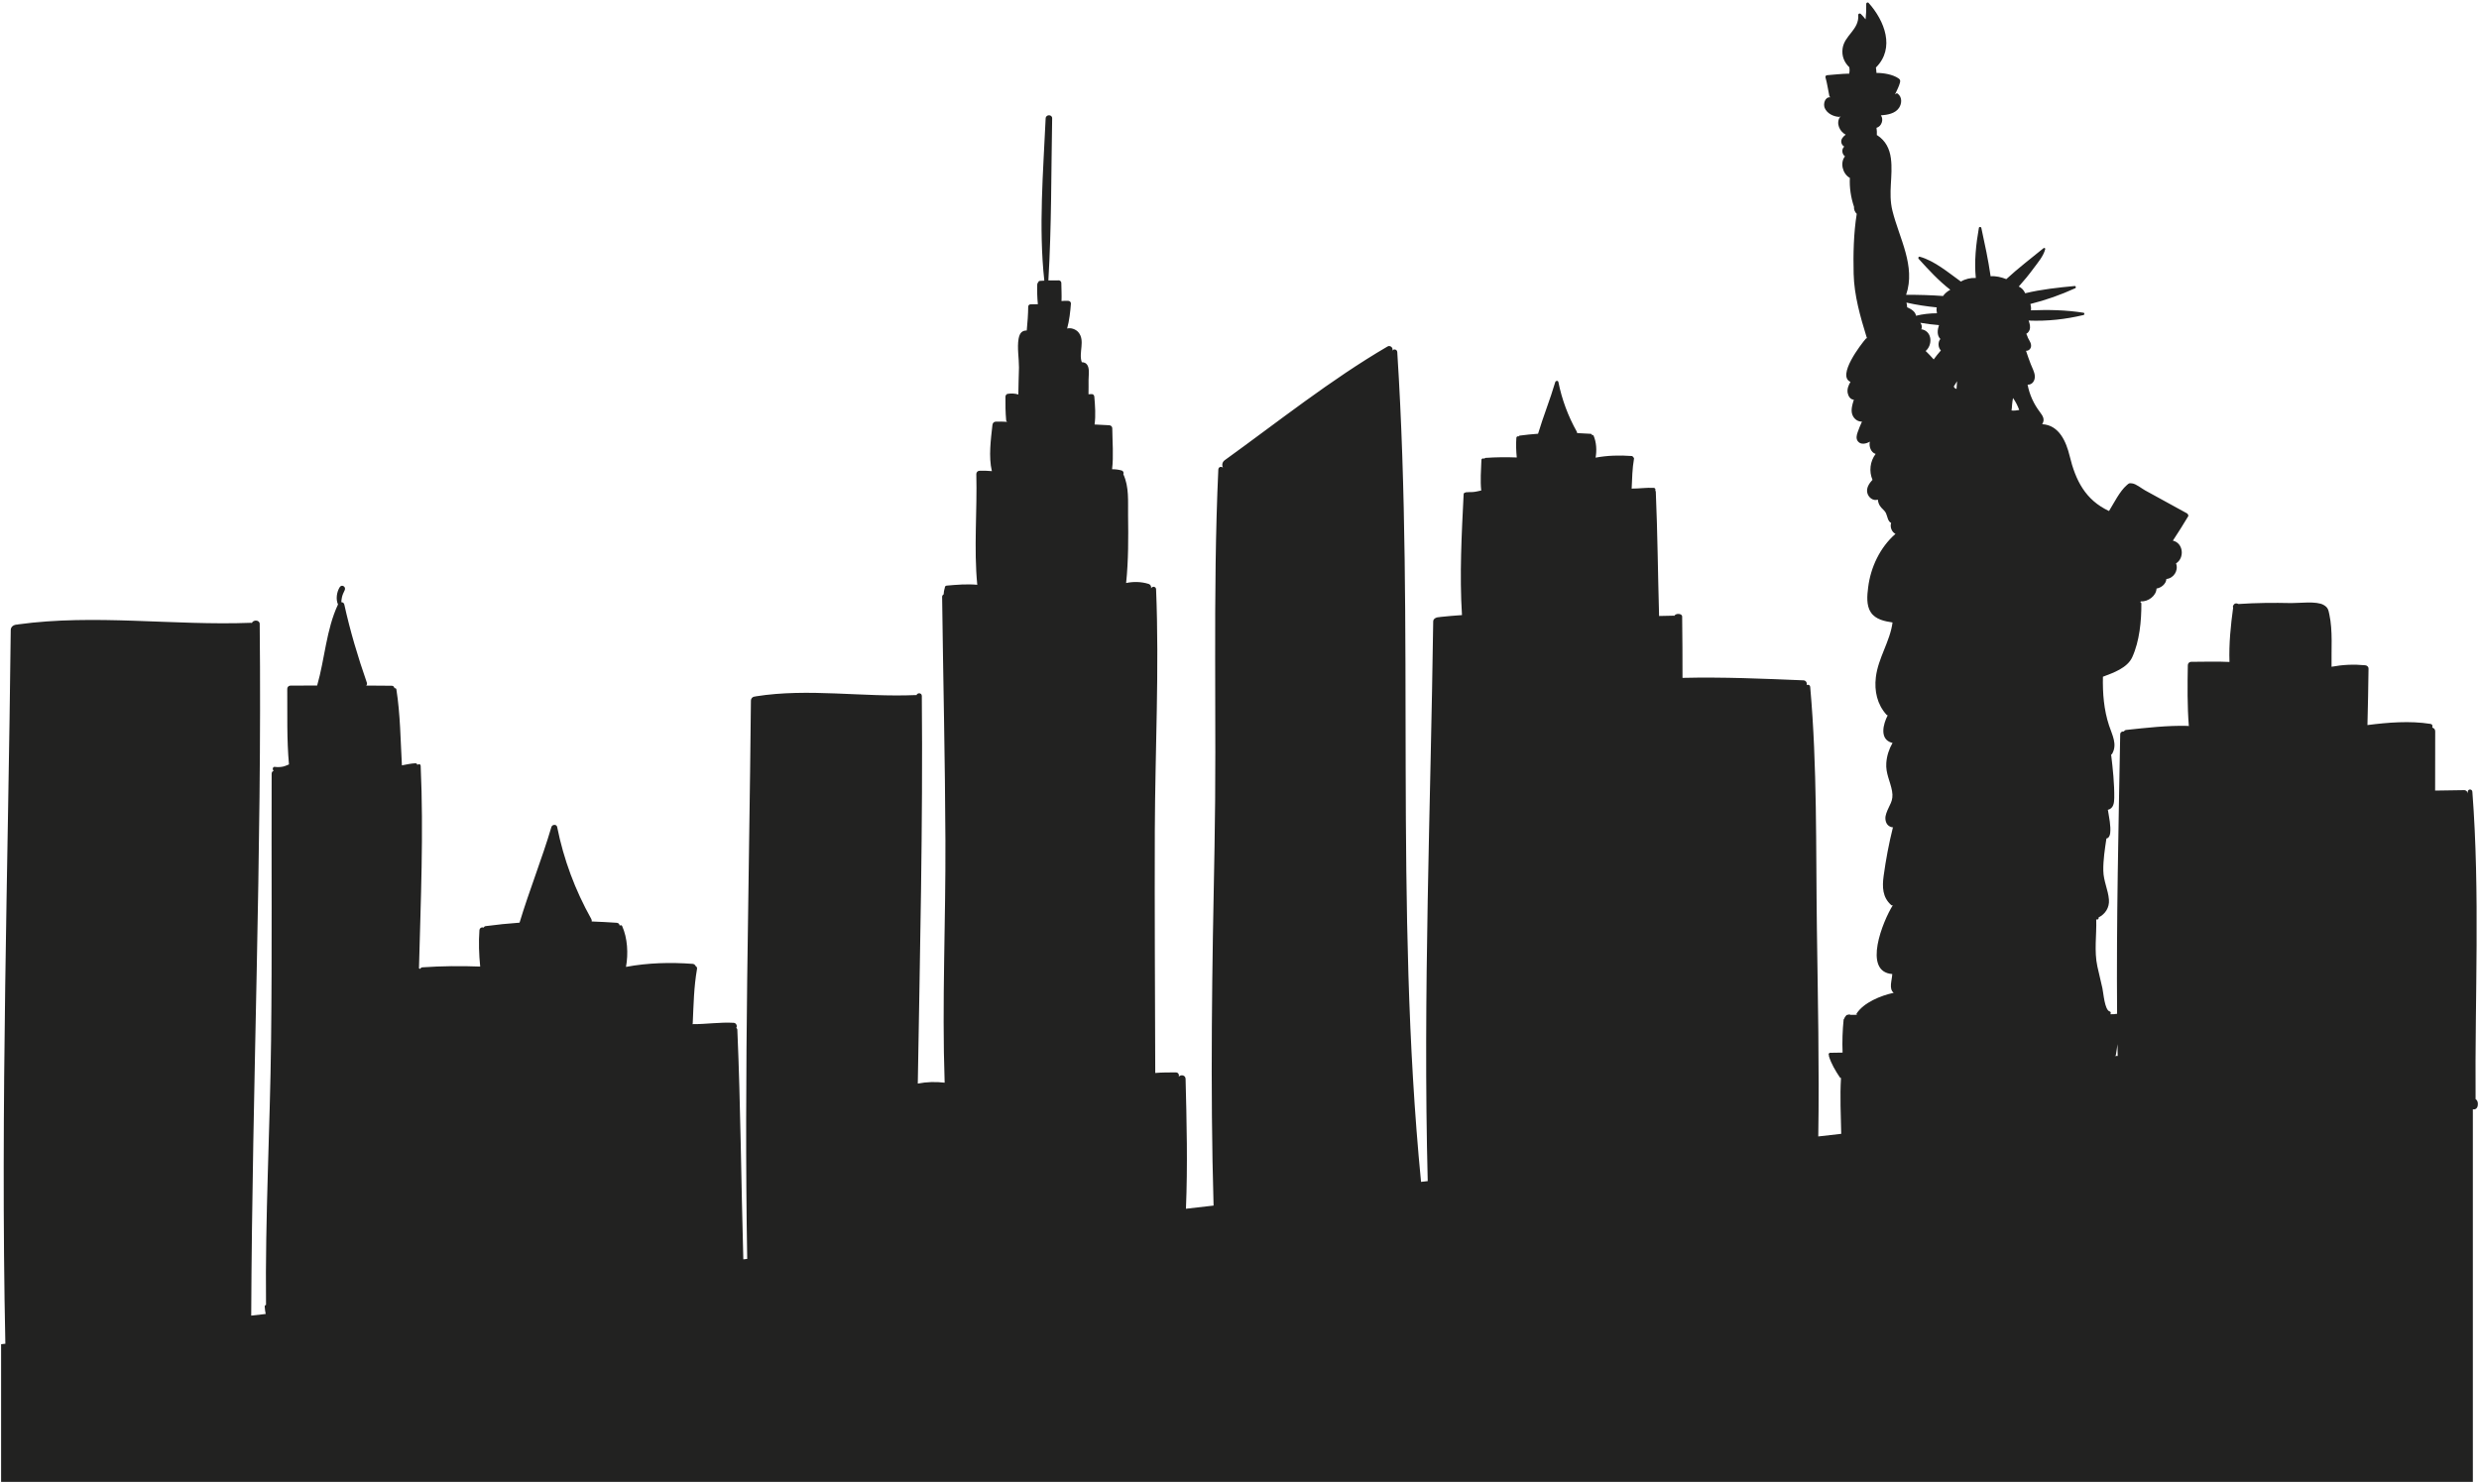 <svg width="456" height="273" viewBox="0 0 456 273" fill="none" xmlns="http://www.w3.org/2000/svg">
<path d="M455.372 202.235C455.232 183.483 456.209 164.358 454.779 145.676C454.732 145.129 453.965 145.129 453.93 145.676C453.93 145.78 453.919 145.885 453.919 145.99C453.884 145.676 453.663 145.373 453.233 145.385C451.464 145.423 449.697 145.449 447.93 145.465C447.937 141.831 447.951 138.196 447.944 134.562C447.944 134.167 447.688 133.946 447.397 133.876C447.513 133.597 447.444 133.248 447.048 133.191C443.305 132.598 439.235 132.923 435.48 133.412C435.573 129.959 435.631 126.495 435.678 123.042C435.69 122.67 435.387 122.426 435.039 122.403C432.958 122.205 430.923 122.298 428.877 122.682C428.819 119.601 429.121 116.032 428.47 113.044C428.284 112.184 428.226 111.777 427.424 111.312C426.122 110.545 422.913 110.987 421.472 110.963C418.228 110.893 414.985 110.916 411.741 111.137C411.45 110.951 411.032 110.986 410.869 111.3C410.73 111.428 410.695 111.637 410.776 111.8C410.323 115.09 409.986 118.485 410.102 121.798C407.753 121.681 405.382 121.775 403.033 121.775C402.707 121.787 402.44 122.054 402.44 122.38C402.37 126.123 402.335 129.867 402.626 133.61C402.568 133.587 402.51 133.563 402.452 133.563C398.709 133.459 394.826 133.912 391.105 134.307C390.896 134.33 390.768 134.446 390.687 134.586C390.361 134.539 390.001 134.714 390.001 135.144C389.697 152.188 389.288 169.417 389.43 186.566C389.351 186.527 389.251 186.525 389.16 186.564C389.019 186.627 388.781 186.593 388.623 186.602C388.527 186.606 388.427 186.615 388.332 186.623C388.307 186.619 388.286 186.61 388.257 186.61C388.228 186.614 388.195 186.614 388.166 186.614C388.324 186.493 388.312 186.169 388.075 186.106C387.126 185.865 386.918 182.665 386.727 181.833C386.419 180.502 386.099 179.17 385.803 177.834C385.183 174.98 385.682 172.059 385.591 169.167C385.645 169.175 385.703 169.179 385.762 169.188C385.974 169.213 386.07 168.984 386.02 168.809C387.248 168.197 388.046 167.003 387.926 165.526C387.78 163.708 386.927 162.114 386.894 160.204C386.861 158.224 387.173 156.23 387.468 154.279C387.901 154.212 388.105 153.763 388.159 153.289C388.309 151.962 387.955 150.414 387.751 149.099C387.747 149.062 387.73 149.037 387.705 149.016C388.754 148.779 388.895 147.772 388.908 146.823C388.941 144.198 388.646 141.439 388.33 138.83C388.405 138.817 388.476 138.772 388.521 138.689C389.52 136.945 388.521 135.227 387.951 133.492C386.99 130.575 386.761 127.567 386.823 124.517C388.766 123.789 391.313 122.898 392.215 120.922C393.555 117.98 393.909 114.261 393.892 111.073C393.892 110.906 393.796 110.811 393.676 110.773C393.709 110.727 393.751 110.69 393.797 110.657V110.653C395.12 110.736 396.626 109.654 396.685 108.29C397.55 108.157 398.441 107.437 398.495 106.534C399.814 106.413 400.729 105.007 400.301 103.746C400.293 103.717 400.276 103.696 400.259 103.675C401.877 102.681 401.636 99.918 399.689 99.477C400.663 98.021 401.586 96.515 402.494 95.017C402.577 94.884 402.54 94.759 402.452 94.676C402.439 94.593 402.394 94.518 402.298 94.464C400.426 93.432 398.549 92.404 396.673 91.377C395.97 90.99 395.267 90.607 394.564 90.22C393.936 89.875 392.9 89.013 392.188 88.943C391.606 88.88 391.655 88.889 391.198 89.28C389.908 90.395 388.855 92.559 387.944 94.027C383.592 91.997 381.79 88.385 380.708 83.916C380.071 81.29 378.786 78.236 375.69 78.053C375.665 78.053 375.644 78.057 375.628 78.065C375.641 78.049 375.657 78.036 375.67 78.019C376.169 77.199 375.799 76.567 375.258 75.855C374.085 74.307 373.34 72.676 372.965 70.779C373.864 70.825 374.371 69.984 374.292 69.127C374.221 68.395 373.805 67.666 373.543 66.988C373.231 66.181 372.944 65.365 372.677 64.545C373.056 64.574 373.43 64.324 373.555 63.946C373.776 63.297 373.297 62.689 373.01 62.124C372.977 61.97 372.906 61.82 372.843 61.675C372.805 61.583 372.764 61.496 372.727 61.409C373.006 61.288 373.218 60.989 373.322 60.718C373.534 60.152 373.359 59.561 373.164 59.016C373.16 58.999 373.151 58.987 373.143 58.974C373.16 58.978 373.172 58.987 373.189 58.987C376.622 59.12 379.921 58.758 383.258 57.963C383.453 57.913 383.474 57.576 383.258 57.543C380.054 57.04 376.817 56.969 373.584 57.102C373.638 56.719 373.584 56.307 373.484 55.929C376.33 55.221 379.072 54.244 381.739 53.029C381.93 52.942 381.839 52.604 381.631 52.625C378.589 52.912 375.494 53.241 372.519 53.96C372.286 53.402 371.887 52.974 371.342 52.72C372.303 51.655 373.21 50.544 374.059 49.387C374.845 48.322 375.873 47.153 376.206 45.846C376.256 45.655 376.035 45.555 375.894 45.667C373.601 47.539 371.226 49.349 369.049 51.359C368.167 51.006 367.118 50.747 366.153 50.831C366.153 50.819 366.157 50.802 366.157 50.789C365.729 47.81 365.088 44.868 364.455 41.926C364.409 41.71 364.043 41.697 364.006 41.926C363.473 44.947 363.136 48.08 363.44 51.142C362.475 51.109 361.534 51.309 360.698 51.808C360.694 51.808 360.694 51.804 360.69 51.804C358.422 50.181 355.868 48.001 353.146 47.24C352.917 47.174 352.772 47.456 352.921 47.623C354.735 49.62 356.603 51.655 358.746 53.315C358.251 53.577 357.731 53.998 357.406 54.472C357.394 54.468 357.381 54.46 357.364 54.46C355.134 54.298 352.858 54.231 350.619 54.248C352.433 48.947 349.35 43.838 348.098 38.761C347.283 35.462 348.244 32.399 347.819 29.133C347.59 27.369 346.837 25.879 345.331 24.901C345.298 24.88 345.268 24.872 345.235 24.864C345.268 24.423 345.231 23.94 345.172 23.516C346.087 23.279 346.558 21.993 345.975 21.219C345.987 21.219 345.996 21.223 346.004 21.223C347.177 21.135 348.596 20.911 349.312 19.854C349.861 19.039 349.907 17.836 349.054 17.216C348.904 17.108 348.738 17.204 348.671 17.349L348.609 17.312C348.905 16.642 349.312 15.918 349.487 15.211C349.574 14.861 349.553 14.645 349.241 14.433C348.18 13.692 346.47 13.413 345.168 13.418C345.147 13.085 345.118 12.752 345.064 12.428C348.642 8.85 346.654 3.807 343.72 0.532C343.574 0.366 343.279 0.495 343.283 0.711C343.312 1.676 343.27 2.608 343.166 3.557C342.891 3.208 342.604 2.883 342.271 2.554C342.117 2.404 341.801 2.504 341.818 2.741C342.009 5.491 339.272 6.465 338.934 8.937C338.751 10.289 339.221 11.462 340.17 12.374C340.187 12.565 340.228 12.753 340.224 12.948C340.216 13.164 340.187 13.372 340.128 13.581C340.086 13.56 340.041 13.552 339.986 13.552C338.688 13.581 337.386 13.735 336.091 13.835C335.891 13.852 335.729 14.026 335.787 14.235C336.12 15.383 336.257 16.548 336.507 17.709C336.532 17.817 336.611 17.859 336.694 17.854L336.698 17.904C335.674 17.792 335.329 19.14 335.654 19.885C336.095 20.9 337.268 21.454 338.321 21.508C338.421 21.512 338.496 21.458 338.537 21.387L338.566 21.462C338.516 21.474 338.474 21.508 338.441 21.554C337.688 22.686 338.395 24.208 339.506 24.775C339.052 25.12 338.603 25.59 338.699 26.194C338.749 26.527 338.965 26.835 339.248 26.972C338.973 27.197 338.853 27.563 338.898 27.937C338.94 28.249 339.11 28.59 339.376 28.765C338.427 29.951 338.935 31.969 340.237 32.718C340.249 32.726 340.262 32.726 340.274 32.73C340.178 34.511 340.465 36.362 341.035 38.052C340.997 38.539 341.181 39.009 341.538 39.35C340.964 42.895 340.881 46.819 340.968 50.364C341.064 54.371 342.195 58.274 343.365 62.077C343.382 62.143 343.419 62.185 343.461 62.218C343.386 62.201 343.303 62.214 343.241 62.285C342.313 63.333 337.84 69.167 340.387 70.265C340.017 70.885 339.73 71.601 339.875 72.325C339.991 72.891 340.37 73.54 341.011 73.536C341.003 73.549 340.998 73.557 340.994 73.569C340.711 74.538 340.324 75.687 340.882 76.632C341.24 77.231 341.835 77.597 342.5 77.572C342.205 78.209 341.947 78.862 341.71 79.519C341.51 80.085 341.352 80.734 341.785 81.242C342.322 81.875 343.27 81.658 343.953 81.259C343.745 82.091 344.136 83.273 345.014 83.518C343.986 84.879 343.762 86.722 344.436 88.286C343.82 88.944 343.263 89.784 343.483 90.687C343.687 91.532 344.552 92.235 345.418 91.927C345.456 92.314 345.572 92.689 345.776 93.034C346.088 93.567 346.667 93.879 346.92 94.44C347.219 95.102 347.236 95.909 347.864 96.217C347.623 96.962 347.956 97.877 348.675 98.239C348.658 98.247 348.638 98.256 348.621 98.268C345.817 100.74 344.102 104.364 343.641 108.05C343.454 109.519 343.258 111.383 344.14 112.685C345.022 113.991 346.67 114.312 348.122 114.532C347.664 118.044 345.463 121.077 345.051 124.635C344.756 127.14 345.292 129.607 347.011 131.509C347.082 131.584 347.161 131.613 347.236 131.613C346.404 133.215 345.659 136.015 348.01 136.673C348.052 136.685 348.093 136.685 348.131 136.677C347.478 137.825 347.07 139.044 346.974 140.393C346.841 142.319 347.698 143.717 348.031 145.544C348.372 147.425 347.498 148.09 346.97 149.663C346.858 150.004 346.779 150.35 346.812 150.716C346.887 151.507 347.27 152.035 348.023 152.214C348.102 152.235 348.173 152.218 348.235 152.185L348.239 152.193C348.214 152.21 348.193 152.235 348.185 152.268C347.457 155.181 346.887 158.214 346.483 161.189C346.212 163.19 346.263 165.084 347.856 166.511C347.956 166.607 348.076 166.607 348.176 166.565C346.362 169.423 342.563 178.81 348.072 179.222C348.026 180.379 347.394 181.906 348.33 182.679C345.987 183.166 342.788 184.481 341.51 186.499C341.439 186.607 341.539 186.711 341.639 186.711V186.719C341.21 186.719 340.782 186.723 340.353 186.731C340.32 186.689 340.27 186.664 340.195 186.66C340.066 186.66 339.941 186.689 339.825 186.739C339.808 186.743 339.796 186.743 339.779 186.743C339.654 186.747 339.588 186.818 339.567 186.905C339.546 186.922 339.521 186.938 339.505 186.959C339.368 187.092 339.297 187.238 339.255 187.404C339.188 187.45 339.134 187.525 339.122 187.633C338.922 189.61 338.852 191.682 338.935 193.675C338.178 193.683 337.416 193.692 336.659 193.712C336.368 193.716 336.297 194.041 336.438 194.211C336.417 194.253 336.413 194.298 336.43 194.352C336.85 195.729 337.624 197.032 338.423 198.222C338.481 198.305 338.56 198.343 338.643 198.351C338.435 201.741 338.615 205.189 338.685 208.621L334.463 209.104C334.663 196.34 334.379 183.55 334.207 170.809C334.007 156.059 334.284 141.066 332.978 126.397C332.932 126.007 332.578 125.91 332.348 126.056C332.425 125.667 332.225 125.196 331.733 125.18C324.434 124.882 316.919 124.546 309.488 124.727C309.49 120.967 309.474 117.206 309.425 113.447C309.425 112.843 308.239 112.808 307.985 113.307C307.934 113.296 307.883 113.284 307.816 113.284C306.939 113.31 306.06 113.329 305.181 113.34C304.962 105.714 304.904 98.078 304.576 90.461C304.57 90.366 304.526 90.31 304.469 90.272C304.595 90.096 304.475 89.788 304.218 89.769C302.86 89.687 301.478 89.914 300.12 89.901C300.126 89.882 300.133 89.857 300.139 89.825C300.227 87.983 300.246 86.242 300.566 84.407C300.591 84.269 300.522 84.174 300.428 84.124C300.384 84.011 300.283 83.917 300.133 83.904C297.914 83.741 295.689 83.797 293.502 84.206C293.741 82.905 293.659 81.34 293.119 80.14C293.075 80.033 292.956 80.046 292.874 80.102C292.861 79.964 292.761 79.832 292.585 79.819C291.755 79.763 290.92 79.719 290.09 79.687C290.109 79.612 290.103 79.53 290.052 79.442C288.443 76.57 287.305 73.522 286.658 70.291C286.601 69.989 286.161 70.027 286.086 70.291C285.137 73.503 283.88 76.607 282.918 79.807C281.787 79.889 280.655 80.002 279.537 80.152C279.443 80.165 279.38 80.228 279.355 80.303C279.185 80.227 278.953 80.309 278.928 80.561C278.84 81.736 278.884 82.981 279.003 84.175C277.099 84.1 275.157 84.118 273.258 84.25C273.139 84.257 273.069 84.332 273.044 84.414C272.868 84.263 272.51 84.339 272.497 84.646C272.428 86.5 272.271 88.411 272.466 90.259C272.447 90.259 272.435 90.259 272.422 90.259C271.906 90.366 271.41 90.504 270.882 90.535C270.454 90.56 270.027 90.529 269.606 90.585C269.568 90.591 269.543 90.616 269.524 90.642C269.379 90.648 269.241 90.743 269.229 90.925C268.866 98.189 268.456 105.805 268.923 113.175C267.597 113.266 266.272 113.373 264.953 113.517C264.919 113.517 264.885 113.54 264.851 113.54C264.258 113.54 263.649 113.796 263.632 114.319C263.164 148.602 261.734 183.033 262.623 217.32L261.395 217.46C256.422 166.719 260.284 115.599 257.02 64.779C256.988 64.209 256.244 64.146 256.07 64.605H256.054C256.418 64.146 255.785 63.417 255.231 63.75C244.782 69.861 235.092 77.603 225.276 84.68C224.785 85.044 224.738 85.614 224.959 86.057C224.674 85.772 224.136 85.883 224.104 86.39C223.043 109.457 223.851 132.747 223.407 155.846C222.971 177.839 222.59 199.832 223.231 221.825L218.148 222.406C218.478 214.453 218.285 206.421 218.083 198.516C218.071 197.796 217.188 197.667 216.839 198.109C216.932 197.749 216.758 197.319 216.281 197.319C215.026 197.319 213.747 197.319 212.491 197.423C212.491 197.4 212.503 197.377 212.503 197.353C212.457 182.53 212.375 167.707 212.422 152.885C212.48 138.097 213.259 123.181 212.655 108.416C212.632 107.893 211.969 107.824 211.771 108.218H211.736C211.794 107.893 211.655 107.555 211.236 107.427C209.957 107.032 208.492 106.985 207.144 107.276C207.574 103.16 207.562 98.952 207.504 94.825C207.469 92.268 207.725 89.605 206.632 87.257C206.737 86.99 206.655 86.653 206.283 86.559C205.725 86.396 205.144 86.338 204.562 86.338C204.853 83.873 204.62 81.269 204.597 78.804C204.597 78.49 204.353 78.269 204.05 78.246C203.143 78.188 202.248 78.153 201.341 78.106C201.573 76.443 201.434 74.595 201.294 72.979C201.271 72.735 201.096 72.503 200.829 72.514C200.62 72.526 200.422 72.526 200.224 72.537C200.247 71.665 200.236 70.782 200.236 69.909C200.236 69.142 200.434 68.026 200.085 67.305C199.829 66.794 199.434 66.654 198.992 66.643C198.353 64.899 199.678 62.666 198.353 61.121C197.9 60.586 196.981 60.249 196.295 60.447C196.702 58.959 196.876 57.366 196.992 55.855C197.015 55.576 196.748 55.356 196.492 55.356C196.074 55.333 195.667 55.344 195.26 55.39C195.307 54.285 195.237 53.158 195.225 52.053C195.225 51.798 195.004 51.588 194.748 51.588C194.109 51.576 193.469 51.588 192.842 51.6C193.435 41.741 193.353 31.673 193.54 21.78C193.552 21.013 192.377 21.024 192.342 21.78C191.9 31.569 191.028 41.893 192.098 51.635C191.831 51.658 191.552 51.658 191.284 51.682C191.098 51.694 191.005 51.822 190.982 51.949C190.877 52.03 190.808 52.147 190.796 52.321C190.761 53.53 190.784 54.763 190.912 55.972C190.459 55.972 190.017 55.983 189.563 55.995C189.331 55.995 189.144 56.181 189.133 56.425C189.121 57.878 189.005 59.343 188.865 60.808C188.086 60.808 187.575 61.169 187.365 62.331C187.074 63.947 187.446 65.97 187.435 67.632C187.412 69.283 187.319 70.934 187.319 72.585C186.68 72.388 186.04 72.364 185.343 72.469C185.11 72.504 184.948 72.783 184.948 72.992C184.936 74.433 184.948 75.875 185.076 77.316C185.088 77.468 185.169 77.56 185.262 77.619C184.576 77.56 183.879 77.572 183.169 77.584C182.809 77.584 182.588 77.863 182.553 78.2C182.262 80.85 181.821 84.013 182.449 86.687C181.705 86.617 180.949 86.594 180.194 86.617C179.868 86.605 179.578 86.896 179.589 87.221C179.763 93.952 179.112 100.916 179.763 107.601C177.914 107.426 175.973 107.589 174.136 107.752C173.88 107.775 173.776 107.985 173.799 108.17C173.787 108.193 173.776 108.205 173.764 108.24C173.659 108.566 173.601 108.961 173.578 109.368C173.415 109.46 173.287 109.612 173.299 109.868C173.485 124.784 173.845 139.699 173.904 154.627C173.974 169.462 173.253 184.389 173.764 199.212C172.152 199.005 170.422 199.064 168.823 199.377C169.215 175.597 169.779 151.813 169.564 128.054C169.564 127.449 168.75 127.414 168.576 127.914C168.541 127.902 168.506 127.891 168.46 127.891C158.694 128.321 148.719 126.589 139.035 128.124C139.012 128.124 138.989 128.147 138.965 128.147C138.558 128.147 138.14 128.403 138.128 128.926C137.808 163.112 136.846 197.443 137.446 231.634L136.73 231.716C136.327 217.636 136.238 203.537 135.631 189.474C135.619 189.299 135.538 189.195 135.433 189.125C135.666 188.799 135.445 188.23 134.968 188.195C132.457 188.044 129.899 188.463 127.388 188.439C127.4 188.404 127.411 188.358 127.423 188.299C127.586 184.893 127.621 181.672 128.214 178.278C128.26 178.022 128.133 177.848 127.958 177.755C127.876 177.546 127.691 177.372 127.412 177.348C123.308 177.046 119.193 177.15 115.147 177.906C115.589 175.499 115.438 172.605 114.438 170.384C114.357 170.186 114.136 170.21 113.985 170.314C113.962 170.058 113.776 169.814 113.45 169.791C111.915 169.686 110.369 169.605 108.835 169.547C108.87 169.407 108.858 169.256 108.765 169.093C105.789 163.78 103.685 158.142 102.487 152.166C102.382 151.608 101.569 151.678 101.429 152.166C99.674 158.107 97.348 163.85 95.57 169.768C93.477 169.919 91.385 170.128 89.315 170.407C89.141 170.43 89.024 170.547 88.978 170.686C88.664 170.546 88.234 170.697 88.188 171.163C88.025 173.337 88.107 175.639 88.328 177.848C84.805 177.709 81.213 177.743 77.702 177.987C77.481 177.999 77.353 178.138 77.307 178.29C77.239 178.232 77.156 178.196 77.068 178.175C77.385 165.746 77.94 153.27 77.381 140.928C77.358 140.556 76.962 140.521 76.788 140.754C76.741 140.579 76.614 140.428 76.393 140.44C75.568 140.487 74.742 140.661 73.928 140.823C73.672 136.185 73.637 131.464 72.916 126.872C72.893 126.663 72.719 126.593 72.556 126.617C72.521 126.384 72.358 126.175 72.068 126.175C70.499 126.152 68.917 126.152 67.348 126.14C67.488 126.012 67.557 125.838 67.476 125.594C65.825 120.862 64.407 116.107 63.326 111.201C63.268 110.945 63.035 110.806 62.78 110.795C62.803 110.516 62.827 110.237 62.885 109.958C62.978 109.458 63.199 109.04 63.408 108.586C63.699 107.958 62.862 107.447 62.489 108.04C61.943 108.9 61.733 110.261 62.175 111.214C60.001 115.852 59.757 121.212 58.339 126.13C56.688 126.13 55.049 126.13 53.41 126.153C53.108 126.153 52.84 126.409 52.84 126.722C52.875 131.349 52.736 136.035 53.154 140.65C52.782 140.79 52.433 140.976 52.038 141.057C51.538 141.161 51.038 141.161 50.538 141.104C50.154 141.046 50.05 141.627 50.352 141.802C50.143 141.883 49.968 142.07 49.968 142.371C49.91 158.74 50.061 175.109 49.864 191.49C49.678 207.673 48.76 223.914 48.934 240.097C48.794 240.132 48.678 240.237 48.69 240.411C48.714 240.862 48.786 241.316 48.872 241.767L46.21 242.072C46.394 199.656 48.212 157.197 47.771 114.802C47.771 114.036 46.586 113.992 46.331 114.625C46.28 114.611 46.229 114.595 46.162 114.595C31.936 115.14 17.405 112.945 3.297 114.89C3.263 114.89 3.229 114.919 3.195 114.919C2.602 114.919 1.993 115.243 1.976 115.906C1.505 159.621 0.061 203.525 0.985 247.243L0.203 247.332V272.665H454.87V204.103C454.938 204.123 455.011 204.135 455.092 204.128C455.673 204.082 455.824 203.489 455.79 203.001C455.767 202.7 455.628 202.375 455.372 202.235ZM389.002 194.282C389.093 194.282 389.181 194.232 389.202 194.124C389.322 193.459 389.417 192.791 389.497 192.121C389.508 192.847 389.525 193.572 389.538 194.297C389.359 194.295 389.181 194.292 389.002 194.291V194.282ZM370.116 74.429C370.153 74.025 370.212 73.626 370.283 73.231C370.77 73.909 371.14 74.646 371.427 75.436C371.177 75.461 370.928 75.523 370.674 75.54C370.453 75.557 370.233 75.548 370.012 75.532C370.078 75.17 370.083 74.799 370.116 74.429ZM359.992 70.147C359.971 70.617 359.93 71.092 359.896 71.562C359.804 71.541 359.717 71.508 359.625 71.445C359.509 71.358 359.43 71.245 359.388 71.116C359.593 70.797 359.793 70.472 359.992 70.147ZM356.918 62.367C356.435 62.95 356.49 63.948 357.014 64.481C356.544 65.001 356.115 65.567 355.695 66.129C355.233 65.621 354.771 65.109 354.28 64.639C354.255 64.614 354.23 64.602 354.205 64.589C355.512 63.503 355.441 61.019 353.556 60.603C353.502 60.591 353.456 60.599 353.414 60.615C353.593 60.203 353.514 59.733 353.235 59.392C354.371 59.579 355.523 59.738 356.668 59.821C356.381 60.669 356.248 61.693 356.918 62.367ZM356.219 56.558C356.231 56.558 356.24 56.554 356.252 56.554C356.189 56.916 356.214 57.286 356.294 57.64C355.021 57.644 353.673 57.79 352.441 58.098C352.333 57.341 351.572 56.887 350.918 56.584C350.885 56.567 350.847 56.559 350.814 56.559C350.797 56.26 350.76 55.968 350.685 55.677C352.511 56.096 354.359 56.367 356.219 56.558Z" fill="#222221"/>
</svg>
